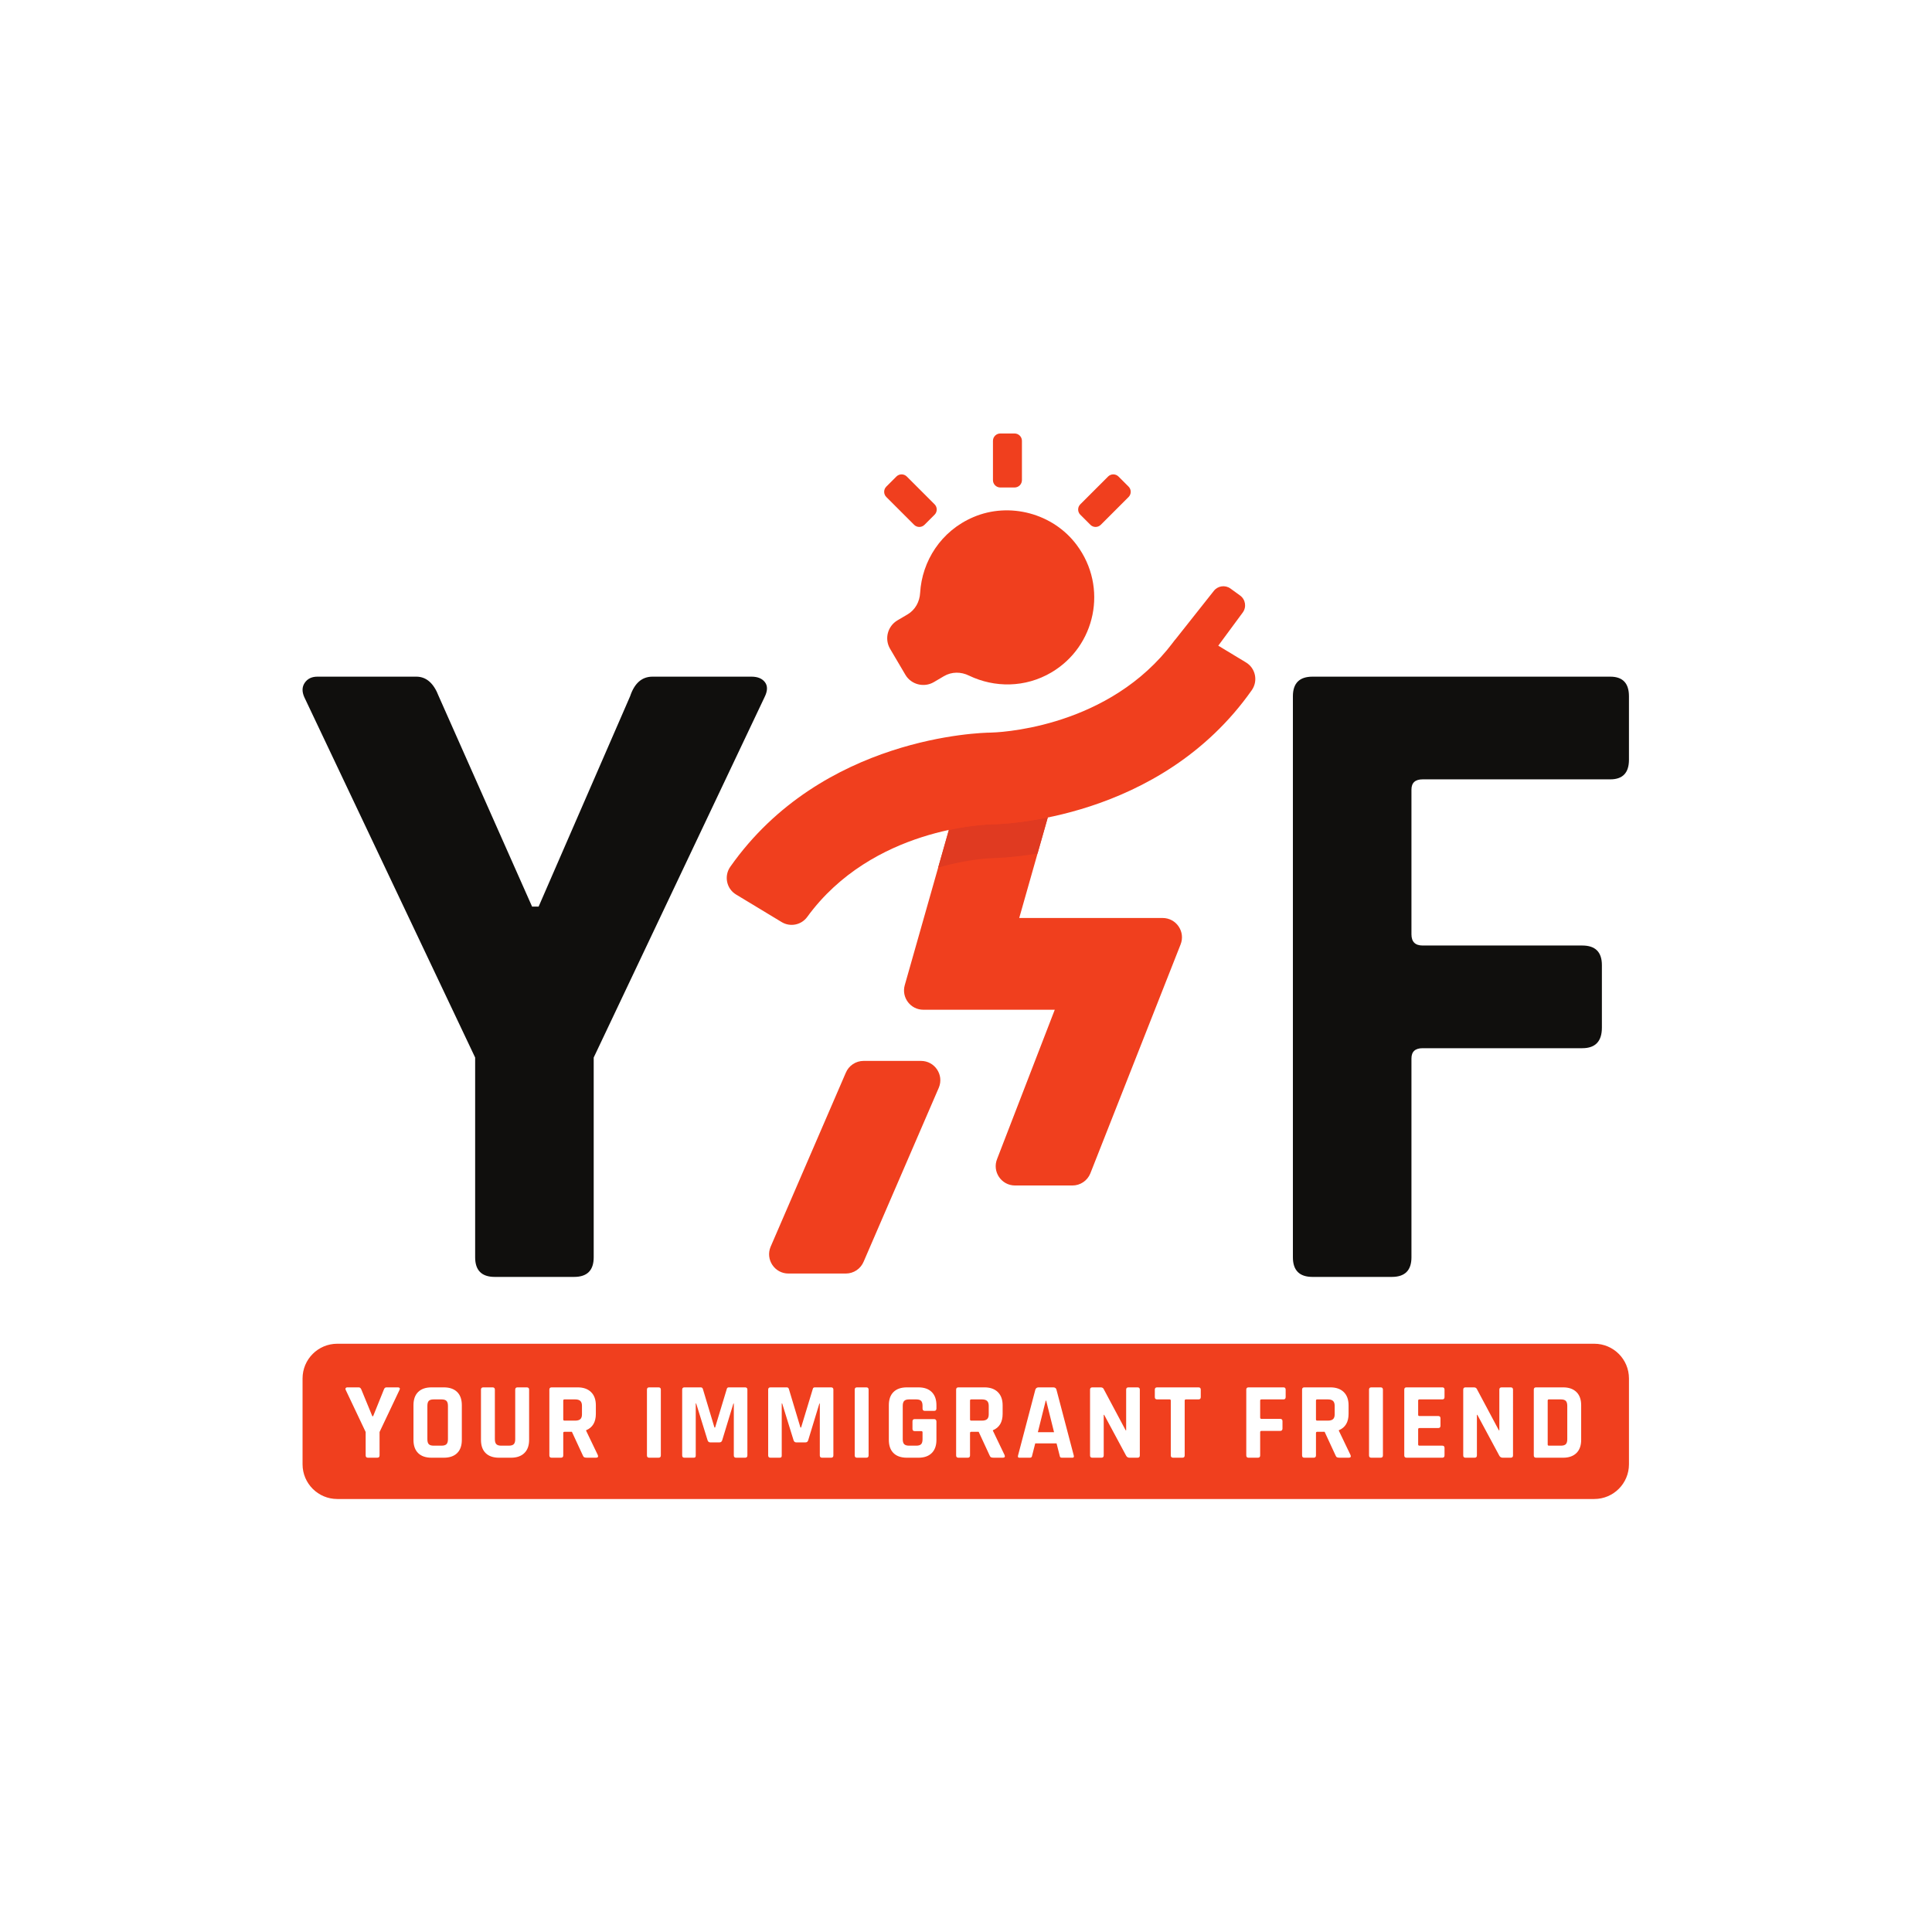 <svg xmlns:inkscape="http://www.inkscape.org/namespaces/inkscape" xmlns:sodipodi="http://sodipodi.sourceforge.net/DTD/sodipodi-0.dtd" xmlns="http://www.w3.org/2000/svg" xmlns:svg="http://www.w3.org/2000/svg" id="svg2" width="533.333" height="533.333" viewBox="0 0 533.333 533.333" sodipodi:docname="YIF4-01.eps"><defs id="defs6"></defs><g id="g8" inkscape:groupmode="layer" inkscape:label="ink_ext_XXXXXX" transform="matrix(1.333,0,0,-1.333,0,533.333)"><g id="g10" transform="scale(0.1)"><path d="m 1188.91,1356.63 h -164.33 c -27.06,0 -40.592,13.53 -40.592,40.6 v 413.71 l -353.777,746.21 c -5.168,11.6 -4.836,21.57 0.965,29.97 5.801,8.37 14.496,12.57 26.097,12.57 h 204.922 c 20.602,0 36.067,-13.54 46.399,-40.6 l 193.316,-435.6 h 13.53 l 189.46,435.6 c 9,27.06 24.47,40.6 46.4,40.6 h 204.91 c 12.88,0 22.24,-3.87 28.04,-11.61 5.8,-7.73 5.47,-18.06 -0.97,-30.93 l -353.77,-746.21 v -413.71 c 0,-27.07 -13.54,-40.6 -40.6,-40.6" style="fill:#100f0d;fill-opacity:1;fill-rule:nonzero;stroke:none" id="path12"></path><path d="m 2882.4,1356.63 h -164.33 c -27.06,0 -40.59,13.53 -40.59,40.6 v 1161.86 c 0,27.06 13.53,40.6 40.59,40.6 h 616.7 c 25.76,0 38.66,-13.54 38.66,-40.6 v -131.46 c 0,-27.06 -12.9,-40.6 -38.66,-40.6 h -388.58 c -15.46,0 -23.2,-7.1 -23.2,-21.26 v -299.65 c 0,-15.47 7.74,-23.2 23.2,-23.2 h 330.58 c 27.06,0 40.6,-13.53 40.6,-40.6 V 1872.8 c 0,-28.37 -13.54,-42.53 -40.6,-42.53 h -330.58 c -15.46,0 -23.2,-7.1 -23.2,-21.27 v -411.77 c 0,-27.07 -13.53,-40.6 -40.59,-40.6" style="fill:#100f0d;fill-opacity:1;fill-rule:nonzero;stroke:none" id="path14"></path><path d="m 2444.76,2044.78 -186.84,-473.97 c -6.14,-15.03 -20.77,-24.85 -37.02,-24.85 h -118.86 c -28.43,0 -47.79,28.82 -37.03,55.14 l 119.31,308.82 h -272.16 c -26.55,0 -45.73,25.39 -38.47,50.93 l 132.33,465.87 182.8,-51.9 -78.1,-274.9 h 297.02 c 28.43,0 47.79,-28.83 37.02,-55.14" style="fill:#f03f1e;fill-opacity:1;fill-rule:nonzero;stroke:none" id="path16"></path><path d="m 1944.34,1748.81 -155.7,-360.33 c -6.15,-15.04 -20.78,-24.86 -37.02,-24.86 h -118.87 c -28.43,0 -47.78,28.83 -37.02,55.14 l 155.7,360.33 c 6.15,15.04 20.78,24.86 37.02,24.86 h 118.87 c 28.43,0 47.78,-28.83 37.02,-55.14" style="fill:#f03f1e;fill-opacity:1;fill-rule:nonzero;stroke:none" id="path18"></path><path d="m 2169.83,2308.02 -21.2,-74.6 c -53.8,-8.8 -89.8,-9.5 -94.4,-9.6 -0.8,0 -48.8,-1.3 -111.4,-19.6 l 22.2,78 c 49.5,10.6 84.6,11.5 88.5,11.6 6.4,0.1 51.8,1 116.3,14.2" style="fill:#e03a21;fill-opacity:1;fill-rule:nonzero;stroke:none" id="path20"></path><path d="m 2177.26,2608.41 c -54.17,-31.93 -117.83,-31.81 -170.27,-6.66 -17,8.42 -36.18,8.41 -52.38,-1.14 l -20.66,-12.18 c -20.39,-12.01 -47.01,-5.13 -58.87,14.98 l -31.76,53.89 c -12.17,20.67 -5.12,47.02 15.26,59.03 l 20.95,12.34 c 15.91,9.38 25.05,26.43 25.98,44.66 3.91,65.51 43.04,128.07 110.08,156.68 75.08,32.2 165.56,7.63 214.07,-57.46 65.63,-87.74 39.2,-210.16 -52.4,-264.14" style="fill:#f03f1e;fill-opacity:1;fill-rule:nonzero;stroke:none" id="path22"></path><path d="m 2101.07,3103.3 h -29.48 c -8.43,0 -15.26,-6.83 -15.26,-15.26 v -81.33 c 0,-8.42 6.83,-15.26 15.26,-15.26 h 29.48 c 8.43,0 15.26,6.84 15.26,15.26 v 81.33 c 0,8.43 -6.83,15.26 -15.26,15.26" style="fill:#f03f1e;fill-opacity:1;fill-rule:nonzero;stroke:none" id="path24"></path><path d="m 1877.92,3014.14 c -5.96,5.96 -15.62,5.96 -21.58,0 l -20.85,-20.85 c -5.95,-5.96 -5.95,-15.62 0.01,-21.58 l 57.5,-57.5 c 5.96,-5.96 15.62,-5.96 21.58,0 l 20.85,20.85 c 5.95,5.96 5.95,15.62 -0.01,21.58 l -57.5,57.5" style="fill:#f03f1e;fill-opacity:1;fill-rule:nonzero;stroke:none" id="path26"></path><path d="m 2337.16,2993.29 -20.84,20.85 c -5.96,5.96 -15.62,5.96 -21.58,0 l -57.51,-57.5 c -5.96,-5.96 -5.96,-15.62 0,-21.58 l 20.85,-20.85 c 5.96,-5.96 15.62,-5.96 21.58,0 l 57.5,57.5 c 5.96,5.96 5.96,15.62 0,21.58" style="fill:#f03f1e;fill-opacity:1;fill-rule:nonzero;stroke:none" id="path28"></path><path d="m 2749.95,1102.97 h -22.2 c -1.67,0 -2.5,-0.83 -2.5,-2.49 v -38.97 c 0,-1.67 0.83,-2.5 2.5,-2.5 h 22.2 c 4.83,0 8.38,1.02 10.65,3.06 2.26,2.04 3.4,5.33 3.4,9.86 v 17.67 c 0,4.68 -1.14,8.08 -3.4,10.2 -2.27,2.11 -5.82,3.17 -10.65,3.17" style="fill:#f03f1e;fill-opacity:1;fill-rule:nonzero;stroke:none" id="path30"></path><path d="M 2165.63,1100.48 2149.31,1035 h 33.54 l -16.32,65.48 h -0.9" style="fill:#f03f1e;fill-opacity:1;fill-rule:nonzero;stroke:none" id="path32"></path><path d="m 2033.54,1102.97 h -22.21 c -1.66,0 -2.49,-0.83 -2.49,-2.49 v -38.97 c 0,-1.67 0.83,-2.5 2.49,-2.5 h 22.21 c 4.83,0 8.38,1.02 10.65,3.06 2.26,2.04 3.39,5.33 3.39,9.86 v 17.67 c 0,4.68 -1.13,8.08 -3.39,10.2 -2.27,2.11 -5.82,3.17 -10.65,3.17" style="fill:#f03f1e;fill-opacity:1;fill-rule:nonzero;stroke:none" id="path34"></path><path d="m 1191.15,1102.97 h -22.2 c -1.67,0 -2.5,-0.83 -2.5,-2.49 v -38.97 c 0,-1.67 0.83,-2.5 2.5,-2.5 h 22.2 c 4.83,0 8.38,1.02 10.65,3.06 2.26,2.04 3.4,5.33 3.4,9.86 v 17.67 c 0,4.68 -1.14,8.08 -3.4,10.2 -2.27,2.11 -5.82,3.17 -10.65,3.17" style="fill:#f03f1e;fill-opacity:1;fill-rule:nonzero;stroke:none" id="path36"></path><path d="m 914.277,1102.97 h -16.086 c -4.836,0 -8.234,-1.02 -10.199,-3.06 -1.961,-2.04 -2.941,-5.48 -2.941,-10.31 v -69.1 c 0,-4.84 0.98,-8.27 2.941,-10.31 1.965,-2.04 5.363,-3.06 10.199,-3.06 h 16.086 c 4.836,0 8.274,1.02 10.309,3.06 2.043,2.04 3.062,5.47 3.062,10.31 v 69.1 c 0,4.83 -1.019,8.27 -3.062,10.31 -2.035,2.04 -5.473,3.06 -10.309,3.06" style="fill:#f03f1e;fill-opacity:1;fill-rule:nonzero;stroke:none" id="path38"></path><path d="m 3232.32,1102.97 h -24.7 c -1.66,0 -2.49,-0.83 -2.49,-2.49 v -90.86 c 0,-1.66 0.83,-2.49 2.49,-2.49 h 24.7 c 4.83,0 8.27,1.02 10.31,3.06 2.03,2.04 3.05,5.47 3.05,10.31 v 69.1 c 0,4.83 -1.02,8.27 -3.05,10.31 -2.04,2.04 -5.48,3.06 -10.31,3.06" style="fill:#f03f1e;fill-opacity:1;fill-rule:nonzero;stroke:none" id="path40"></path><path d="m 3274.46,1019.14 c 0,-11.78 -3.29,-20.878 -9.85,-27.308 -6.58,-6.422 -15.75,-9.621 -27.53,-9.621 h -55.97 c -3.17,0 -4.76,1.578 -4.76,4.75 v 136.169 c 0,3.18 1.59,4.76 4.76,4.76 h 55.97 c 11.78,0 20.95,-3.21 27.53,-9.63 6.56,-6.42 9.85,-15.52 9.85,-27.3 z m -141.15,-32.179 c 0,-3.172 -1.59,-4.75 -4.76,-4.75 h -16.54 c -3.33,0 -5.74,1.5 -7.25,4.531 l -45.32,84.278 h -0.9 v -84.059 c 0,-3.172 -1.59,-4.75 -4.76,-4.75 h -18.8 c -3.18,0 -4.76,1.578 -4.76,4.75 v 136.169 c 0,3.18 1.58,4.76 4.76,4.76 h 16.99 c 3.17,0 5.28,-1.06 6.34,-3.17 l 45.77,-85.87 h 0.91 v 84.28 c 0,3.18 1.58,4.76 4.75,4.76 h 18.81 c 3.17,0 4.76,-1.58 4.76,-4.76 z m -141.83,120.769 c 0,-3.18 -1.51,-4.76 -4.54,-4.76 h -47.35 c -1.81,0 -2.72,-0.83 -2.72,-2.49 v -29.46 c 0,-1.66 0.91,-2.49 2.72,-2.49 h 38.75 c 3.17,0 4.75,-1.59 4.75,-4.76 v -15.41 c 0,-3.17 -1.58,-4.75 -4.75,-4.75 h -38.75 c -1.81,0 -2.72,-0.83 -2.72,-2.49 v -31.5 c 0,-1.66 0.91,-2.49 2.72,-2.49 h 47.35 c 3.03,0 4.54,-1.59 4.54,-4.76 v -15.409 c 0,-3.172 -1.51,-4.75 -4.54,-4.75 h -74.08 c -3.18,0 -4.76,1.578 -4.76,4.75 v 136.169 c 0,3.18 1.58,4.76 4.76,4.76 h 74.08 c 3.03,0 4.54,-1.58 4.54,-4.76 z M 2863.91,986.961 c 0,-3.172 -1.58,-4.75 -4.75,-4.75 h -19.26 c -3.18,0 -4.76,1.578 -4.76,4.75 v 136.169 c 0,3.18 1.58,4.76 4.76,4.76 h 19.26 c 3.17,0 4.75,-1.58 4.75,-4.76 z m -70.92,-4.75 h -18.35 c -2.71,0 -4.68,0.301 -5.89,0.898 -1.21,0.602 -2.19,1.891 -2.94,3.852 l -22.66,48.939 h -15.18 c -1.81,0 -2.72,-0.83 -2.72,-2.49 v -46.449 c 0,-3.172 -1.59,-4.75 -4.76,-4.75 h -19.25 c -3.18,0 -4.76,1.578 -4.76,4.75 v 136.169 c 0,3.18 1.58,4.76 4.76,4.76 h 53.92 c 11.78,0 20.99,-3.25 27.64,-9.74 6.64,-6.5 9.97,-15.63 9.97,-27.41 v -17.68 c 0,-17.07 -6.72,-28.4 -20.17,-33.98 v -0.91 l 24.25,-50.522 c 1.36,-3.628 0.07,-5.437 -3.86,-5.437 z m -130.5,125.519 c 0,-3.18 -1.51,-4.76 -4.53,-4.76 h -45.54 c -1.81,0 -2.72,-0.83 -2.72,-2.49 v -35.12 c 0,-1.82 0.91,-2.72 2.72,-2.72 h 38.74 c 3.17,0 4.76,-1.59 4.76,-4.76 v -15.18 c 0,-3.32 -1.59,-4.98 -4.76,-4.98 h -38.74 c -1.81,0 -2.72,-0.84 -2.72,-2.5 v -48.259 c 0,-3.172 -1.59,-4.75 -4.76,-4.75 h -19.26 c -3.17,0 -4.76,1.578 -4.76,4.75 v 136.169 c 0,3.18 1.59,4.76 4.76,4.76 h 72.28 c 3.02,0 4.53,-1.58 4.53,-4.76 z m -175.81,0 c 0,-3.18 -1.59,-4.76 -4.76,-4.76 h -25.83 c -1.81,0 -2.71,-0.83 -2.71,-2.49 V 986.961 c 0,-3.172 -1.59,-4.75 -4.77,-4.75 h -19.03 c -3.32,0 -4.98,1.578 -4.98,4.75 v 113.519 c 0,1.66 -0.83,2.49 -2.49,2.49 h -25.83 c -3.17,0 -4.76,1.58 -4.76,4.76 v 15.4 c 0,3.18 1.59,4.76 4.76,4.76 h 85.64 c 3.17,0 4.76,-1.58 4.76,-4.76 z m -126.2,-120.769 c 0,-3.172 -1.59,-4.75 -4.76,-4.75 h -16.54 c -3.32,0 -5.74,1.5 -7.25,4.531 l -45.31,84.278 h -0.91 v -84.059 c 0,-3.172 -1.58,-4.75 -4.76,-4.75 h -18.8 c -3.17,0 -4.76,1.578 -4.76,4.75 v 136.169 c 0,3.18 1.59,4.76 4.76,4.76 h 16.99 c 3.17,0 5.29,-1.06 6.34,-3.17 l 45.77,-85.87 h 0.91 v 84.28 c 0,3.18 1.59,4.76 4.76,4.76 h 18.8 c 3.17,0 4.76,-1.58 4.76,-4.76 z m -139.57,-4.75 h -21.75 c -1.66,0 -2.8,0.34 -3.4,1.019 -0.6,0.68 -1.06,1.918 -1.36,3.731 l -6.34,24.929 h -44.18 l -6.34,-24.929 c -0.31,-1.813 -0.8,-3.051 -1.48,-3.731 -0.68,-0.679 -1.78,-1.019 -3.29,-1.019 h -21.75 c -2.71,0 -3.62,1.578 -2.71,4.75 l 35.79,136.169 c 1.06,3.18 3.32,4.76 6.8,4.76 h 30.14 c 3.77,0 6.04,-1.58 6.79,-4.76 l 35.8,-136.169 c 0.91,-3.172 0,-4.75 -2.72,-4.75 z m -144.33,0 h -18.35 c -2.72,0 -4.68,0.301 -5.89,0.898 -1.21,0.602 -2.19,1.891 -2.94,3.852 l -22.66,48.939 h -15.18 c -1.81,0 -2.72,-0.83 -2.72,-2.49 v -46.449 c 0,-3.172 -1.59,-4.75 -4.76,-4.75 h -19.25 c -3.18,0 -4.77,1.578 -4.77,4.75 v 136.169 c 0,3.18 1.59,4.76 4.77,4.76 h 53.92 c 11.78,0 20.99,-3.25 27.64,-9.74 6.64,-6.5 9.97,-15.63 9.97,-27.41 v -17.68 c 0,-17.07 -6.72,-28.4 -20.17,-33.98 v -0.91 l 24.25,-50.522 c 1.36,-3.628 0.07,-5.437 -3.86,-5.437 z m -137.3,101.949 c 0,-3.32 -1.58,-4.98 -4.75,-4.98 h -19.27 c -3.16,0 -4.75,1.66 -4.75,4.98 v 5.44 c 0,4.83 -0.99,8.27 -2.95,10.31 -1.96,2.04 -5.36,3.06 -10.19,3.06 h -14.73 c -4.68,0 -8.04,-1.02 -10.08,-3.06 -2.04,-2.04 -3.06,-5.48 -3.06,-10.31 v -69.1 c 0,-4.84 1.02,-8.27 3.06,-10.31 2.04,-2.04 5.4,-3.06 10.08,-3.06 h 14.73 c 4.83,0 8.23,1.02 10.19,3.06 1.96,2.04 2.95,5.47 2.95,10.31 v 14.27 c 0,1.66 -0.83,2.49 -2.49,2.49 h -13.6 c -3.17,0 -4.76,1.59 -4.76,4.76 v 15.41 c 0,3.17 1.59,4.76 4.76,4.76 h 39.65 c 3.48,0 5.21,-1.74 5.21,-5.21 v -37.84 c 0,-11.78 -3.25,-20.878 -9.74,-27.308 -6.5,-6.422 -15.63,-9.621 -27.41,-9.621 h -24.02 c -11.94,0 -21.15,3.168 -27.64,9.508 -6.5,6.351 -9.75,15.481 -9.75,27.421 v 71.82 c 0,11.93 3.25,21.07 9.75,27.42 6.49,6.34 15.7,9.51 27.64,9.51 h 24.02 c 11.78,0 20.91,-3.21 27.41,-9.63 6.49,-6.42 9.74,-15.52 9.74,-27.3 z m -140.47,-97.199 c 0,-3.172 -1.59,-4.75 -4.76,-4.75 h -19.25 c -3.18,0 -4.76,1.578 -4.76,4.75 v 136.169 c 0,3.18 1.58,4.76 4.76,4.76 h 19.25 c 3.17,0 4.76,-1.58 4.76,-4.76 z m -72.95,0 c 0,-3.172 -1.59,-4.75 -4.77,-4.75 h -18.57 c -3.17,0 -4.76,1.578 -4.76,4.75 v 107.399 h -0.91 l -23.11,-75.9 c -0.9,-3.03 -2.79,-4.54 -5.66,-4.54 h -19.04 c -2.87,0 -4.75,1.51 -5.66,4.54 l -23.56,76.12 h -0.91 V 986.961 c 0,-1.813 -0.3,-3.051 -0.91,-3.731 -0.6,-0.679 -1.89,-1.019 -3.84,-1.019 h -18.58 c -3.18,0 -4.76,1.578 -4.76,4.75 v 136.169 c 0,3.18 1.58,4.76 4.76,4.76 h 33.75 c 2.12,0 3.55,-1.06 4.31,-3.17 l 24.02,-79.98 h 1.35 l 24.25,79.98 c 0.45,2.11 1.89,3.17 4.3,3.17 h 33.53 c 3.18,0 4.77,-1.58 4.77,-4.76 z m -178.09,0 c 0,-3.172 -1.59,-4.75 -4.76,-4.75 h -18.58 c -3.17,0 -4.76,1.578 -4.76,4.75 v 107.399 h -0.9 l -23.11,-75.9 c -0.91,-3.03 -2.8,-4.54 -5.67,-4.54 h -19.03 c -2.87,0 -4.76,1.51 -5.67,4.54 l -23.56,76.12 h -0.9 V 986.961 c 0,-1.813 -0.31,-3.051 -0.91,-3.731 -0.61,-0.679 -1.89,-1.019 -3.85,-1.019 h -18.58 c -3.17,0 -4.76,1.578 -4.76,4.75 v 136.169 c 0,3.18 1.59,4.76 4.76,4.76 h 33.76 c 2.11,0 3.55,-1.06 4.3,-3.17 l 24.02,-79.98 h 1.36 l 24.24,79.98 c 0.46,2.11 1.89,3.17 4.31,3.17 h 33.53 c 3.17,0 4.76,-1.58 4.76,-4.76 z m -179.22,0 c 0,-3.172 -1.59,-4.75 -4.76,-4.75 h -19.26 c -3.17,0 -4.76,1.578 -4.76,4.75 v 136.169 c 0,3.18 1.59,4.76 4.76,4.76 h 19.26 c 3.17,0 4.76,-1.58 4.76,-4.76 z m -134.35,-4.75 h -18.35 c -2.72,0 -4.69,0.301 -5.9,0.898 -1.21,0.602 -2.19,1.891 -2.94,3.852 l -22.66,48.939 h -15.18 c -1.81,0 -2.72,-0.83 -2.72,-2.49 v -46.449 c 0,-3.172 -1.59,-4.75 -4.75,-4.75 h -19.26 c -3.18,0 -4.76,1.578 -4.76,4.75 v 136.169 c 0,3.18 1.58,4.76 4.76,4.76 h 53.92 c 11.78,0 20.99,-3.25 27.64,-9.74 6.65,-6.5 9.97,-15.63 9.97,-27.41 v -17.68 c 0,-17.07 -6.72,-28.4 -20.17,-33.98 v -0.91 l 24.25,-50.522 c 1.36,-3.628 0.07,-5.437 -3.85,-5.437 z m -138.44,36.929 c 0,-11.78 -3.29,-20.878 -9.86,-27.308 -6.57,-6.422 -15.74,-9.621 -27.52,-9.621 h -24.93 c -11.94,0 -21.15,3.168 -27.64,9.508 -6.497,6.351 -9.744,15.481 -9.744,27.421 v 103.99 c 0,3.18 1.586,4.76 4.764,4.76 h 19.25 c 3.17,0 4.76,-1.58 4.76,-4.76 V 1020.5 c 0,-4.84 1.02,-8.27 3.06,-10.31 2.04,-2.04 5.4,-3.06 10.08,-3.06 h 15.63 c 4.84,0 8.28,1.02 10.32,3.06 2.03,2.04 3.05,5.47 3.05,10.31 v 102.63 c 0,3.18 1.59,4.76 4.76,4.76 h 19.03 c 3.32,0 4.99,-1.51 4.99,-4.53 z m -139.338,0 c 0,-11.94 -3.25,-21.07 -9.742,-27.421 -6.496,-6.34 -15.711,-9.508 -27.645,-9.508 h -25.379 c -11.929,0 -21.144,3.168 -27.64,9.508 -6.493,6.351 -9.739,15.481 -9.739,27.421 v 71.82 c 0,11.93 3.246,21.07 9.739,27.42 6.496,6.34 15.711,9.51 27.64,9.51 h 25.379 c 11.934,0 21.149,-3.17 27.645,-9.51 6.492,-6.35 9.742,-15.49 9.742,-27.42 z M 827.5,1122.91 786.035,1035.45 v -48.489 c 0,-3.172 -1.582,-4.75 -4.754,-4.75 h -19.258 c -3.175,0 -4.761,1.578 -4.761,4.75 v 48.489 l -41.461,87.46 c -0.606,1.36 -0.567,2.52 0.113,3.51 0.68,0.98 1.699,1.47 3.059,1.47 h 24.015 c 2.418,0 4.231,-1.58 5.442,-4.76 l 22.656,-55.06 h 1.586 l 22.203,55.06 c 1.055,3.18 2.863,4.76 5.438,4.76 h 24.015 c 1.508,0 2.606,-0.45 3.285,-1.36 0.68,-0.9 0.641,-2.11 -0.113,-3.62 z m 2474.04,95.33 H 698.461 c -39.707,0 -71.895,-32.19 -71.895,-71.9 V 968.602 c 0,-39.711 32.188,-71.903 71.895,-71.903 H 3301.54 c 39.71,0 71.89,32.192 71.89,71.903 v 177.738 c 0,39.71 -32.18,71.9 -71.89,71.9" style="fill:#f03f1e;fill-opacity:1;fill-rule:nonzero;stroke:none" id="path42"></path><path d="m 2580.35,2629.14 -57.42,34.71 50.65,68.66 c 8.27,11.21 5.83,27.01 -5.44,35.2 l -19.91,14.45 c -10.88,7.91 -26.06,5.82 -34.41,-4.72 l -79.11,-99.91 c -0.55,-0.66 -1.18,-1.2 -1.69,-1.9 -1.84,-2.53 -3.77,-4.89 -5.64,-7.36 l -10.62,-13.41 C 2279.88,2489.83 2061.24,2484 2051.15,2483.83 v 0 c -18.06,-0.19 -348.71,-7.53 -538.76,-277.79 -13.39,-19.04 -8,-45.46 11.92,-57.5 l 94.44,-57.09 c 17.71,-10.71 40.7,-6.13 52.88,10.6 135.03,185.41 371.38,191.62 381.88,191.8 v 0 c 18.06,0.19 348.7,7.53 538.75,277.79 13.39,19.04 8.01,45.45 -11.91,57.5" style="fill:#f03f1e;fill-opacity:1;fill-rule:nonzero;stroke:none" id="path44"></path></g></g></svg>